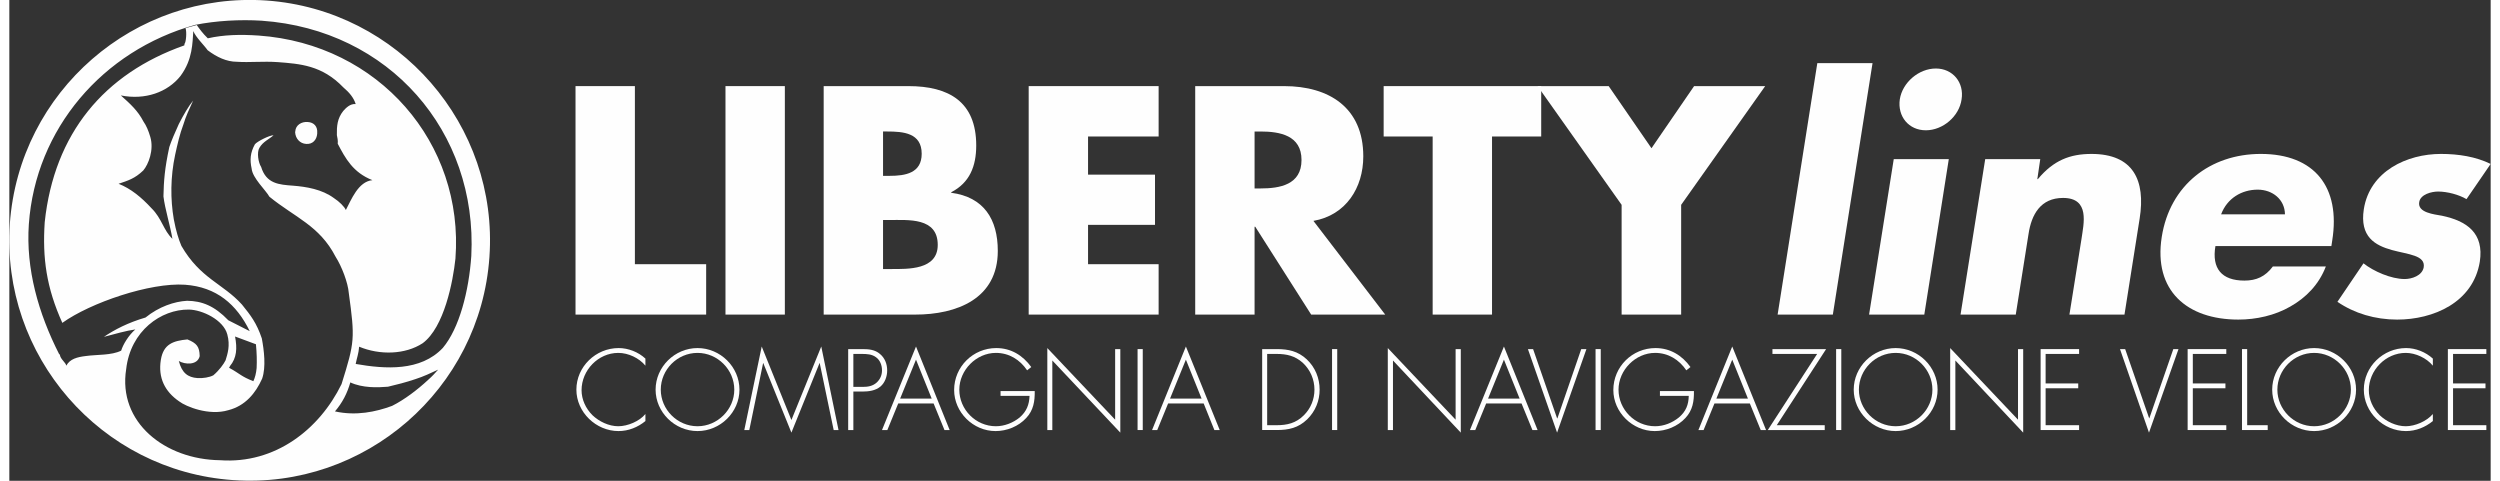 <?xml version="1.0" encoding="UTF-8"?> <!-- Creator: CorelDRAW 2019 (64-Bit) --> <svg xmlns="http://www.w3.org/2000/svg" xmlns:xlink="http://www.w3.org/1999/xlink" xmlns:xodm="http://www.corel.com/coreldraw/odm/2003" xml:space="preserve" width="130px" height="25px" version="1.1" style="shape-rendering:geometricPrecision; text-rendering:geometricPrecision; image-rendering:optimizeQuality; fill-rule:evenodd; clip-rule:evenodd" viewBox="0 0 143.79 27.86"><rect x="0" y="0" width="143.79" height="27.86" fill="#333333" stroke="none"/> <defs> <style type="text/css"> <![CDATA[ .fil0 {fill:#FEFEFE;fill-rule:nonzero} ]]> </style> </defs> <g id="Livello_x0020_1">  <path class="fil0" d="M14.9 0.03c7.65,0.54 13.46,7.22 12.92,14.87 -0.53,7.65 -7.21,13.46 -14.86,12.92 -7.66,-0.53 -13.46,-7.21 -12.93,-14.86 0.54,-7.66 7.22,-13.46 14.87,-12.93zm8.63 21.94c-0.56,0.19 -1.12,0.33 -1.59,0.44 -0.6,0.05 -1.47,0.08 -2.18,-0.25 -0.18,0.63 -0.45,1.16 -0.89,1.68 1.21,0.27 2.37,0.03 3.31,-0.32 0.72,-0.36 1.49,-0.95 2.08,-1.5 0.24,-0.21 0.44,-0.43 0.59,-0.6 -0.43,0.2 -0.85,0.4 -1.32,0.55zm-9.24 -2.02l-1.21 -0.45c0.13,0.69 0.1,1.24 -0.3,1.72 -0.01,0.04 -0.01,0.04 -0.05,0.09 0.66,0.36 0.69,0.5 1.41,0.78 0.1,-0.22 0.16,-0.45 0.19,-0.76 0.02,-0.42 0.01,-0.87 -0.04,-1.38zm0.2 -11.38c-0.16,0.26 -0.06,0.86 0.1,1.1 0.3,0.98 1.03,1.03 1.85,1.09 0.77,0.06 1.68,0.21 2.37,0.72 0.31,0.2 0.61,0.5 0.69,0.69 0.31,-0.58 0.71,-1.65 1.54,-1.73 -1.12,-0.44 -1.56,-1.25 -2.01,-2.11 0.02,-0.18 -0.02,-0.36 -0.05,-0.5 -0.01,-0.51 0.02,-0.96 0.37,-1.4 0.15,-0.17 0.4,-0.43 0.72,-0.4 -0.12,-0.38 -0.37,-0.67 -0.72,-0.97 -1.23,-1.28 -2.51,-1.36 -3.79,-1.46 -0.86,-0.06 -1.64,0.03 -2.37,-0.02 -0.6,0 -1.17,-0.27 -1.7,-0.67 -0.2,-0.29 -0.68,-0.74 -0.83,-1.11 -0.05,0.68 -0.03,1.64 -0.74,2.6 -0.75,0.95 -2.06,1.41 -3.46,1.13 0.56,0.5 0.99,0.89 1.31,1.51 0.17,0.24 0.29,0.53 0.4,0.9 0.22,0.75 -0.11,1.59 -0.41,1.94 -0.49,0.47 -0.87,0.58 -1.43,0.77 0.71,0.28 1.32,0.78 1.91,1.42 0.6,0.59 0.69,1.28 1.21,1.77 -0.13,-0.78 -0.43,-1.72 -0.52,-2.46 0.02,-0.91 0.07,-1.6 0.34,-2.86 0.12,-0.36 0.33,-0.85 0.55,-1.33 0.27,-0.53 0.58,-1.06 0.83,-1.36 -0.22,0.48 -0.43,0.93 -0.56,1.37 -0.22,0.58 -0.35,1.17 -0.48,1.76 -0.28,1.3 -0.28,2.59 -0.08,3.75 0.13,0.69 0.28,1.16 0.44,1.54 1.1,1.9 2.41,2.18 3.51,3.4 0.51,0.63 0.85,1.07 1.15,1.96 0.13,0.69 0.25,1.66 0.02,2.33 -0.38,0.85 -0.98,1.58 -1.96,1.83 -1.12,0.34 -2.46,-0.21 -2.85,-0.51 -0.83,-0.57 -1.23,-1.37 -1.06,-2.41 0.15,-0.91 0.71,-1.1 1.54,-1.18 0.54,0.22 0.7,0.42 0.71,0.97 -0.13,0.54 -0.86,0.49 -1.21,0.28 0.18,0.7 0.53,0.95 1.08,0.99 0.32,0.02 0.69,-0.04 0.92,-0.16 0.35,-0.3 0.6,-0.65 0.71,-0.87 0.11,-0.36 0.28,-0.85 0.1,-1.5 -0.22,-0.84 -1.45,-1.43 -2.23,-1.44 -1.6,-0.02 -3.38,1.23 -3.63,3.45 -0.49,3.08 2.24,5.24 5.44,5.28 3.19,0.23 5.76,-1.79 7.04,-4.41 0.77,-2.46 0.78,-2.64 0.42,-5.28 -0.05,-0.6 -0.4,-1.53 -0.77,-2.11 -0.93,-1.8 -2.36,-2.27 -3.83,-3.47 -0.21,-0.38 -0.98,-1.08 -1.03,-1.63 -0.11,-0.51 -0.08,-0.92 0.19,-1.41 0.14,-0.17 0.86,-0.53 1.08,-0.52 -0.24,0.22 -0.62,0.37 -0.82,0.73zm2.08 -0.96c0.02,-0.36 0.36,-0.57 0.72,-0.54 0.37,0.02 0.58,0.27 0.55,0.63l0 0.05c-0.03,0.36 -0.27,0.62 -0.64,0.59 -0.36,-0.02 -0.62,-0.31 -0.64,-0.68l0.01 -0.05zm-1.94 -6.41c-1.27,-0.08 -2.65,0 -3.86,0.24 -5.37,1.5 -9.25,6.03 -9.64,11.55 -0.18,2.59 0.55,5.16 1.76,7.54 0.05,0 0.04,0.04 0.04,0.04 0.03,0.24 0.34,0.44 0.37,0.62 0.21,-0.39 0.63,-0.5 1.14,-0.56 0.65,-0.09 1.47,-0.03 2.04,-0.31 0.11,-0.36 0.43,-0.89 0.82,-1.23 -0.47,0.06 -1.26,0.28 -1.82,0.43 0.62,-0.42 1.39,-0.82 2.41,-1.12 0.78,-0.63 1.67,-0.93 2.41,-0.97 0.86,0.01 1.58,0.29 2.39,1.13l1.24 0.63c-0.76,-1.56 -1.93,-2.56 -3.75,-2.69 -2.01,-0.14 -5.48,1.04 -7.11,2.21 -0.92,-2.04 -1.16,-3.75 -1.02,-5.84 0.55,-5.14 3.44,-8.6 8.09,-10.24l0.01 -0.09c0.09,-0.09 0.14,-0.68 0.06,-0.91l0.65 -0.18c0.17,0.24 0.34,0.48 0.64,0.77 0.93,-0.21 1.89,-0.23 2.94,-0.16 6.97,0.49 11.92,6.24 11.41,12.93 -0.14,1.32 -0.65,3.98 -1.9,4.9 -1.01,0.66 -2.48,0.7 -3.68,0.2 -0.03,0.41 -0.13,0.63 -0.2,1 1.71,0.3 3.76,0.44 5.05,-0.93 0.95,-1.13 1.51,-3.28 1.65,-5.33 0.37,-7.21 -4.76,-13.11 -12.14,-13.63z"></path> <polygon class="fil0" points="36.25,15.31 40.38,15.31 40.38,18.23 32.81,18.23 32.81,4.99 36.25,4.99 36.25,15.31 "></polygon> <polygon class="fil0" points="44.94,18.23 41.5,18.23 41.5,4.99 44.94,4.99 "></polygon> <path class="fil0" d="M47.19 18.23l0 -13.24 4.91 0c2.35,0 3.93,0.91 3.93,3.44 0,1.2 -0.38,2.16 -1.45,2.71l0 0.03c1.89,0.25 2.7,1.53 2.7,3.37 0,2.77 -2.37,3.69 -4.79,3.69l-5.3 0zm3.44 -8.04l0.38 0c0.92,0 1.86,-0.16 1.86,-1.28 0,-1.21 -1.07,-1.29 -2,-1.29l-0.24 0 0 2.57zm0 5.4l0.44 0c1.01,0 2.73,0.06 2.73,-1.4 0,-1.6 -1.7,-1.44 -2.82,-1.44l-0.35 0 0 2.84z"></path> <polygon class="fil0" points="62.51,7.91 62.51,10.12 66.39,10.12 66.39,13.03 62.51,13.03 62.51,15.31 66.6,15.31 66.6,18.23 59.07,18.23 59.07,4.99 66.6,4.99 66.6,7.91 "></polygon> <path class="fil0" d="M79.73 18.23l-4.29 0 -3.24 -5.09 -0.04 0 0 5.09 -3.44 0 0 -13.24 5.15 0c2.61,0 4.59,1.25 4.59,4.07 0,1.83 -1.01,3.41 -2.89,3.74l4.16 5.43zm-7.57 -7.31l0.34 0c1.12,0 2.38,-0.21 2.38,-1.65 0,-1.43 -1.26,-1.65 -2.38,-1.65l-0.34 0 0 3.3z"></path> <polygon class="fil0" points="85.92,18.23 82.48,18.23 82.48,7.91 79.64,7.91 79.64,4.99 88.77,4.99 88.77,7.91 85.92,7.91 "></polygon> <polygon class="fil0" points="88.56,4.99 92.68,4.99 95.16,8.59 97.63,4.99 101.75,4.99 96.88,11.87 96.88,18.23 93.43,18.23 93.43,11.87 "></polygon> <polygon class="fil0" points="105.67,18.23 102.47,18.23 104.77,3.66 107.97,3.66 "></polygon> <path class="fil0" d="M110.97 18.23l-3.2 0 1.43 -9.01 3.19 0 -1.42 9.01zm2.16 -12.47c-0.14,0.99 -1.09,1.79 -2.07,1.79 -0.99,0 -1.65,-0.8 -1.51,-1.79 0.15,-0.98 1.1,-1.79 2.09,-1.79 0.98,0 1.65,0.81 1.49,1.79z"></path> <path class="fil0" d="M117.52 10.38l0.03 0c0.91,-1.09 1.86,-1.46 3.11,-1.46 2.42,0 3.14,1.53 2.79,3.74l-0.88 5.57 -3.19 0 0.7 -4.39c0.12,-0.86 0.51,-2.37 -1.07,-2.37 -1.3,0 -1.83,0.96 -2,2.09l-0.74 4.67 -3.2 0 1.43 -9.01 3.19 0 -0.17 1.16z"></path> <path class="fil0" d="M134.56 14.26l-6.72 0c-0.22,1.3 0.36,2 1.68,2 0.69,0 1.21,-0.23 1.65,-0.82l3.07 0c-0.4,1.05 -1.16,1.82 -2.07,2.33 -0.89,0.51 -1.96,0.75 -3,0.75 -2.98,0 -4.93,-1.68 -4.44,-4.79 0.47,-3 2.81,-4.81 5.74,-4.81 3.12,0 4.63,1.93 4.14,5.01l-0.05 0.33zm-2.69 -1.84c-0.01,-0.86 -0.72,-1.43 -1.58,-1.43 -0.93,0 -1.77,0.5 -2.12,1.43l3.7 0z"></path> <path class="fil0" d="M142.39 11.54c-0.44,-0.26 -1.11,-0.44 -1.65,-0.44 -0.37,0 -1.02,0.16 -1.09,0.61 -0.11,0.62 0.88,0.71 1.31,0.79 1.44,0.3 2.46,1 2.2,2.67 -0.39,2.37 -2.7,3.35 -4.79,3.35 -1.28,0 -2.48,-0.36 -3.46,-1.03l1.51 -2.23c0.58,0.46 1.6,0.91 2.39,0.91 0.4,0 1.01,-0.19 1.1,-0.68 0.11,-0.7 -0.89,-0.74 -1.84,-1 -0.97,-0.27 -1.88,-0.76 -1.63,-2.37 0.35,-2.21 2.51,-3.2 4.47,-3.2 1.02,0 2.02,0.16 2.88,0.58l-1.4 2.04z"></path> <g id="_2663752196976"> <path class="fil0" d="M36.86 21.19c-0.36,-0.44 -0.99,-0.74 -1.57,-0.74 -1.17,0 -2.13,1.01 -2.13,2.16 0,0.54 0.24,1.06 0.63,1.45 0.39,0.37 0.95,0.64 1.5,0.64 0.54,0 1.23,-0.29 1.57,-0.71l0 0.41c-0.44,0.36 -0.98,0.58 -1.56,0.58 -1.3,0 -2.44,-1.09 -2.44,-2.4 0,-1.33 1.12,-2.41 2.45,-2.41 0.56,0 1.14,0.23 1.55,0.61l0 0.41z"></path> <path class="fil0" d="M42.31 22.58c0,1.31 -1.11,2.4 -2.43,2.4 -1.32,0 -2.43,-1.09 -2.43,-2.4 0,-1.32 1.11,-2.41 2.43,-2.41 1.32,0 2.43,1.09 2.43,2.41zm-4.56 0c0,1.15 0.96,2.12 2.13,2.12 1.16,0 2.13,-0.97 2.13,-2.12 0,-1.16 -0.97,-2.13 -2.13,-2.13 -1.17,0 -2.13,0.97 -2.13,2.13z"></path> <polygon class="fil0" points="46.96,21.04 46.95,21.04 45.32,25.07 43.69,21.04 43.68,21.04 42.88,24.92 42.59,24.92 43.6,20.08 45.32,24.34 47.05,20.08 48.05,24.92 47.77,24.92 "></polygon> <path class="fil0" d="M48.91 24.92l-0.3 0 0 -4.69 0.83 0c0.36,0 0.72,0.03 1.01,0.28 0.29,0.24 0.42,0.59 0.42,0.96 0,0.34 -0.13,0.71 -0.39,0.93 -0.29,0.24 -0.68,0.29 -1.04,0.29l-0.53 0 0 2.23zm0.54 -2.5c0.3,0 0.58,-0.04 0.82,-0.26 0.2,-0.19 0.3,-0.43 0.3,-0.7 0,-0.29 -0.11,-0.59 -0.35,-0.76 -0.24,-0.18 -0.54,-0.19 -0.82,-0.19l-0.49 0 0 1.91 0.54 0 0 0z"></path> <path class="fil0" d="M51.51 23.38l-0.63 1.54 -0.31 0 1.97 -4.84 1.95 4.84 -0.3 0 -0.63 -1.54 -2.05 0zm1.03 -2.54l-0.92 2.26 1.83 0 -0.91 -2.26z"></path> <path class="fil0" d="M59.42 22.66c0.01,0.59 -0.07,1.11 -0.49,1.56 -0.45,0.49 -1.12,0.76 -1.78,0.76 -1.3,0 -2.4,-1.09 -2.4,-2.38 0,-1.35 1.1,-2.43 2.44,-2.43 0.85,0 1.54,0.42 2.03,1.1l-0.24 0.19c-0.42,-0.62 -1.05,-1.01 -1.81,-1.01 -1.14,0 -2.12,1 -2.12,2.13 0,1.15 0.95,2.12 2.12,2.12 0.5,0 1,-0.2 1.38,-0.51 0.4,-0.35 0.55,-0.74 0.57,-1.25l-1.68 0 0 -0.28 1.98 0z"></path> <polygon class="fil0" points="64.38,25.07 60.44,20.89 60.44,24.92 60.15,24.92 60.15,20.17 64.08,24.32 64.08,20.23 64.38,20.23 "></polygon> <polygon class="fil0" points="65.68,24.92 65.38,24.92 65.38,20.23 65.68,20.23 "></polygon> <path class="fil0" d="M67.15 23.38l-0.63 1.54 -0.3 0 1.96 -4.84 1.96 4.84 -0.31 0 -0.62 -1.54 -2.06 0zm1.03 -2.54l-0.92 2.26 1.83 0 -0.91 -2.26z"></path> <path class="fil0" d="M72.6 20.23l0.84 0c0.69,0 1.23,0.12 1.74,0.59 0.49,0.46 0.75,1.09 0.75,1.76 0,0.65 -0.25,1.26 -0.72,1.72 -0.52,0.5 -1.07,0.62 -1.77,0.62l-0.84 0 0 -4.69 0 0zm0.84 4.41c0.61,0 1.12,-0.12 1.57,-0.57 0.4,-0.39 0.62,-0.93 0.62,-1.49 0,-0.59 -0.24,-1.15 -0.68,-1.56 -0.45,-0.4 -0.93,-0.51 -1.51,-0.51l-0.55 0 0 4.13 0.55 0z"></path> <polygon class="fil0" points="76.95,24.92 76.65,24.92 76.65,20.23 76.95,20.23 "></polygon> <polygon class="fil0" points="84.11,25.07 80.18,20.89 80.18,24.92 79.88,24.92 79.88,20.17 83.81,24.32 83.81,20.23 84.11,20.23 84.11,25.07 "></polygon> <path class="fil0" d="M85.58 23.38l-0.63 1.54 -0.31 0 1.97 -4.84 1.95 4.84 -0.3 0 -0.63 -1.54 -2.05 0zm1.03 -2.54l-0.92 2.26 1.83 0 -0.91 -2.26z"></path> <polygon class="fil0" points="89.69,24.24 89.71,24.24 91.09,20.23 91.39,20.23 89.69,25.07 88,20.23 88.3,20.23 "></polygon> <polygon class="fil0" points="92.22,24.92 91.92,24.92 91.92,20.23 92.22,20.23 "></polygon> <path class="fil0" d="M97.62 22.66c0.01,0.59 -0.07,1.11 -0.49,1.56 -0.45,0.49 -1.12,0.76 -1.78,0.76 -1.29,0 -2.4,-1.09 -2.4,-2.38 0,-1.35 1.1,-2.43 2.44,-2.43 0.85,0 1.54,0.42 2.03,1.1l-0.24 0.19c-0.42,-0.62 -1.05,-1.01 -1.81,-1.01 -1.14,0 -2.12,1 -2.12,2.13 0,1.15 0.95,2.12 2.12,2.12 0.51,0 1,-0.2 1.38,-0.51 0.41,-0.35 0.56,-0.74 0.57,-1.25l-1.67 0 0 -0.28 1.97 0z"></path> <path class="fil0" d="M98.81 23.38l-0.63 1.54 -0.3 0 1.96 -4.84 1.96 4.84 -0.31 0 -0.63 -1.54 -2.05 0zm1.03 -2.54l-0.92 2.26 1.83 0 -0.91 -2.26z"></path> <polygon class="fil0" points="105.2,24.64 105.2,24.92 101.9,24.92 104.76,20.51 102.17,20.51 102.17,20.23 105.28,20.23 102.42,24.64 "></polygon> <polygon class="fil0" points="106.16,24.92 105.86,24.92 105.86,20.23 106.16,20.23 "></polygon> <path class="fil0" d="M111.74 22.58c0,1.31 -1.11,2.4 -2.43,2.4 -1.31,0 -2.43,-1.09 -2.43,-2.4 0,-1.32 1.11,-2.41 2.43,-2.41 1.32,0 2.43,1.09 2.43,2.41zm-4.56 0c0,1.15 0.96,2.12 2.13,2.12 1.17,0 2.13,-0.97 2.13,-2.12 0,-1.16 -0.96,-2.13 -2.13,-2.13 -1.17,0 -2.13,0.97 -2.13,2.13z"></path> <polygon class="fil0" points="116.7,25.07 112.77,20.89 112.77,24.92 112.47,24.92 112.47,20.17 116.4,24.32 116.4,20.23 116.7,20.23 116.7,25.07 "></polygon> <polygon class="fil0" points="118,20.51 118,22.22 119.89,22.22 119.89,22.5 118,22.5 118,24.64 119.94,24.64 119.94,24.92 117.71,24.92 117.71,20.23 119.94,20.23 119.94,20.51 "></polygon> <polygon class="fil0" points="124,24.24 124.01,24.24 125.4,20.23 125.7,20.23 123.99,25.07 122.31,20.23 122.61,20.23 "></polygon> <polygon class="fil0" points="126.53,20.51 126.53,22.22 128.42,22.22 128.42,22.5 126.53,22.5 126.53,24.64 128.47,24.64 128.47,24.92 126.23,24.92 126.23,20.23 128.47,20.23 128.47,20.51 "></polygon> <polygon class="fil0" points="129.68,24.64 130.87,24.64 130.87,24.92 129.38,24.92 129.38,20.23 129.68,20.23 "></polygon> <path class="fil0" d="M135.99 22.58c0,1.31 -1.11,2.4 -2.43,2.4 -1.32,0 -2.43,-1.09 -2.43,-2.4 0,-1.32 1.11,-2.41 2.43,-2.41 1.32,0 2.43,1.09 2.43,2.41zm-4.56 0c0,1.15 0.96,2.12 2.13,2.12 1.16,0 2.13,-0.97 2.13,-2.12 0,-1.16 -0.97,-2.13 -2.13,-2.13 -1.17,0 -2.13,0.97 -2.13,2.13z"></path> <path class="fil0" d="M140.44 21.19c-0.36,-0.44 -1,-0.74 -1.57,-0.74 -1.17,0 -2.14,1.01 -2.14,2.16 0,0.54 0.24,1.06 0.63,1.45 0.39,0.37 0.95,0.64 1.51,0.64 0.54,0 1.22,-0.29 1.57,-0.71l0 0.41c-0.44,0.36 -0.98,0.58 -1.56,0.58 -1.31,0 -2.44,-1.09 -2.44,-2.4 0,-1.33 1.12,-2.41 2.45,-2.41 0.56,0 1.13,0.23 1.55,0.61l0 0.41 0 0z"></path> <polygon class="fil0" points="141.61,20.51 141.61,22.22 143.49,22.22 143.49,22.5 141.61,22.5 141.61,24.64 143.54,24.64 143.54,24.92 141.31,24.92 141.31,20.23 143.54,20.23 143.54,20.51 "></polygon> </g> </g> </svg> 
